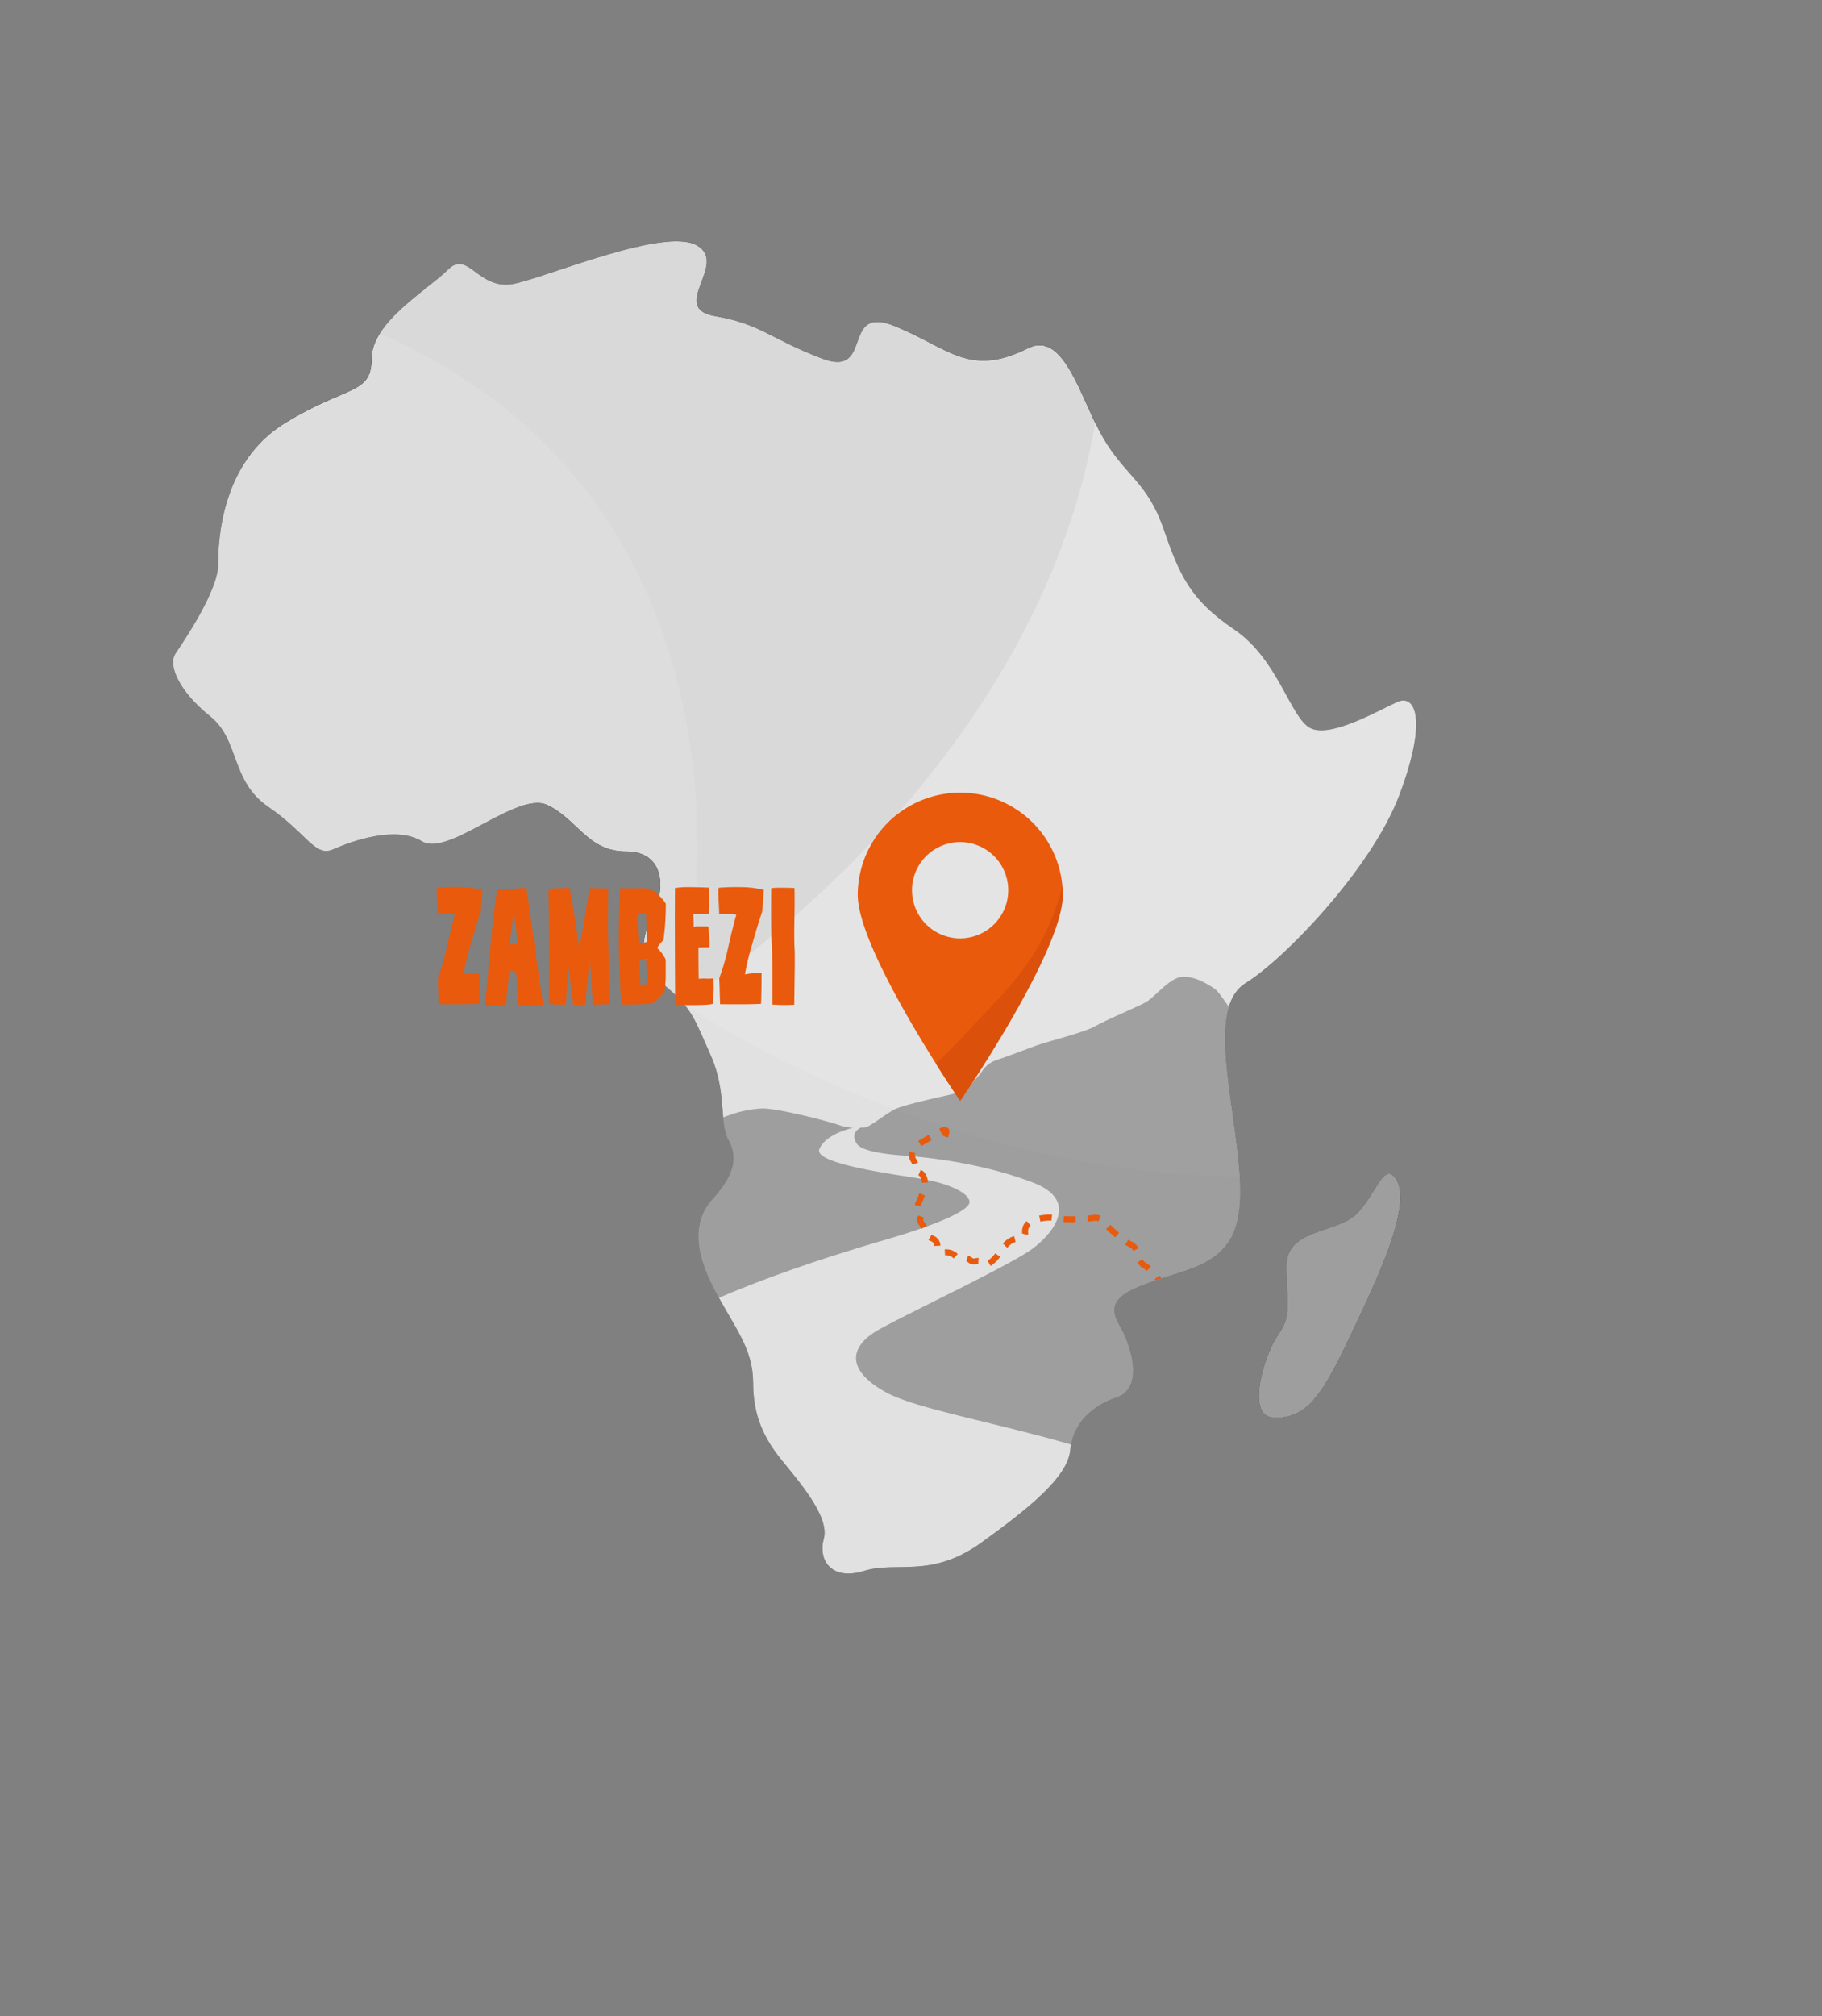 <?xml version="1.0" encoding="UTF-8"?> <svg xmlns="http://www.w3.org/2000/svg" xmlns:xlink="http://www.w3.org/1999/xlink" viewBox="0 0 605.78 670.06"><rect x="0" y="0" width="605.78" height="670.06" fill="#808080" stroke="none"/><defs><clipPath id="a" transform="translate(57.55 80.15)"><path d="M367.51,363.35c4.7-6.72,2.69-10.75,2.69-22.84s16.12-10.75,22.83-16.79,9.41-18.13,13.44-12.09,0,20.15-11.42,44.33-16.39,35.93-29.55,34.92C356.77,390.21,362.81,370.06,367.51,363.35ZM284.23,35.6c-19.57,9.78-26.2,0-44.32-7.39S233.19,45.67,215.73,39s-20.16-11.42-35.6-14.1,4.7-17.46-6-23.5S125.73,11.42,113.64,14.1,98.19,2.69,91.47,9.4,66,26.87,66,39s-8.05,8.73-28.87,21.5-22.17,38.28-22.17,47S3.49,133,.81,137s1.35,12.76,11.42,20.82,6.71,21.49,19.47,30.22,15.45,16.79,21.5,14.1S74,194.1,82.75,199.47s31.56-16.79,41.64-12.09,13.43,15.45,26.19,15.45,13.43,12.09,8.73,21.49-4,16.12,4.7,23.51,9.4,10.74,14.78,22.83,2.68,22.16,6,28.21,1.34,12.09-5.37,19.48-6.05,17.46.67,30.22,12.76,19.47,12.76,30.89,4,18.81,9.4,25.53,16.13,18.8,14.11,26.18,2.69,14.11,13.43,10.75,22.16,2.69,38.95-9.4,28.88-22.16,29.56-30.9,7.38-14.77,15.44-17.45,6.05-14.78.67-24.18,4-12.09,20.83-17.47,21.49-13.43,18.8-38.28-9.41-50.37,2.69-57.76,41.64-37.6,51-62.46,5.37-33.58-.67-30.89-22.17,12.09-28.88,8.73S367.51,139,352.74,129s-18.13-18.13-23.51-33.58-12.76-17.46-20.14-30.23S296.32,29.55,284.23,35.6Z" style="fill: none"></path></clipPath></defs><g style="isolation: isolate"><g><g style="clip-path: url(#a)"><path d="M169.31,253S128.19,439.79,256,510.4c127.82,35.76,169.83-160.89,169.83-160.89L356.12,224.37Z" transform="translate(57.55 80.15)" style="fill: #333"></path><path d="M348,452.54C216,438.15,175.81,281.41,169.57,252.93l-.26,0S128.19,439.79,256,510.4c67,18.74,110.36-26.31,136.52-73.45C380.4,444.82,365.73,450.34,348,452.54Z" transform="translate(57.55 80.15)" style="fill: #333;opacity: 0.2;mix-blend-mode: multiply"></path><path d="M169.31,253s183.24,130.5,367.37,0c52.74-114.42-92.07-177.89-94.75-179.67s-141.23-76-141.23-76Z" transform="translate(57.55 80.15)" style="fill: #4d4d4d"></path><path d="M523,135.57a134.29,134.29,0,0,1-2,21.69C389.89,315.51,203.4,264.57,171.08,254.19,190.2,267,363,376.05,536.68,253,559.09,204.37,545.84,165,523,135.57Z" transform="translate(57.55 80.15)" style="fill: #4d4d4d;opacity: 0.5;mix-blend-mode: multiply"></path><path d="M169.31,253S328.41,154.65,307.85-4.46C117.46-136.75,26.28-55.41,26.28-55.41L21.82,73.31Z" transform="translate(57.55 80.15)"></path><path d="M307.85-4.46C117.46-136.75,26.28-55.41,26.28-55.41l-.42,12.24c43.08-9.26,103.35-9.3,186.16,14C273.94,95.32,193.41,220.76,170.82,252,186.93,241.52,327.24,145.55,307.85-4.46Z" transform="translate(57.55 80.15)" style="opacity: 0.4;mix-blend-mode: multiply"></path><path d="M169.31,253S218.47,51.85,11.09,13.42C-69.36,114.42-56.84,253-56.84,253Z" transform="translate(57.55 80.15)" style="fill: #1a1a1a"></path><path d="M169.42,252.46c2.53-11.05,43-201.72-158.33-239a288,288,0,0,0-41.83,73C135.83,74.09,167.29,239.91,169.42,252.46Z" transform="translate(57.55 80.15)" style="fill: #1a1a1a;opacity: 0.4;mix-blend-mode: multiply"></path><path d="M284.23,35.6c-19.57,9.78-26.2,0-44.32-7.39S233.19,45.67,215.73,39s-20.16-11.42-35.6-14.1,4.7-17.46-6-23.5S125.73,11.42,113.64,14.1,98.19,2.69,91.47,9.4,66,26.87,66,39s-8.05,8.73-28.87,21.5-22.17,38.28-22.17,47S3.49,133,.81,137s1.35,12.76,11.42,20.82,6.71,21.49,19.47,30.22,15.45,16.79,21.5,14.1S74,194.1,82.75,199.47s31.56-16.79,41.64-12.09,13.43,15.45,26.19,15.45,13.43,12.09,8.73,21.49-4,16.12,4.7,23.51,9.4,10.74,14.78,22.83,2.68,22.16,6,28.21,1.34,12.09-5.37,19.48-6.05,17.46.67,30.22,12.76,19.47,12.76,30.89,4,18.81,9.4,25.53,16.13,18.8,14.11,26.18,2.69,14.11,13.43,10.75,22.16,2.69,38.95-9.4,28.88-22.16,29.56-30.9,7.38-14.77,15.44-17.45,6.05-14.78.67-24.18,4-12.09,20.83-17.47,21.49-13.43,18.8-38.28-9.41-50.37,2.69-57.76,41.64-37.6,51-62.46,5.37-33.58-.67-30.89-22.17,12.09-28.88,8.73S367.51,139,352.74,129s-18.13-18.13-23.51-33.58-12.76-17.46-20.14-30.23S296.32,29.55,284.23,35.6Z" transform="translate(57.55 80.15)" style="fill: none"></path><path d="M365.5,390.88c13.16,1,18.13-10.75,29.55-34.92s15.45-38.29,11.42-44.33-6.72,6-13.44,12.09-22.83,4.7-22.83,16.79,2,16.12-2.69,22.84S356.77,390.21,365.5,390.88Z" transform="translate(57.55 80.15)" style="fill: #333"></path><path d="M169.31,253S128.19,439.79,256,510.4c127.82,35.76,169.83-160.89,169.83-160.89L356.12,224.37Z" transform="translate(57.55 80.15)" style="fill: none"></path><path d="M348,452.54C216,438.15,175.81,281.41,169.57,252.93l-.26,0S128.19,439.79,256,510.4c67,18.74,110.36-26.31,136.52-73.45C380.4,444.82,365.73,450.34,348,452.54Z" transform="translate(57.55 80.15)" style="fill: none"></path><path d="M169.31,253s183.24,130.5,367.37,0c52.74-114.42-92.07-177.89-94.75-179.67s-141.23-76-141.23-76Z" transform="translate(57.55 80.15)" style="fill: none"></path><path d="M523,135.57a134.29,134.29,0,0,1-2,21.69C389.89,315.51,203.4,264.57,171.08,254.19,190.2,267,363,376.05,536.68,253,559.09,204.37,545.84,165,523,135.57Z" transform="translate(57.55 80.15)" style="fill: none"></path><path d="M169.31,253S328.41,154.65,307.85-4.46C117.46-136.75,26.28-55.41,26.28-55.41L21.82,73.31Z" transform="translate(57.55 80.15)" style="fill: none"></path><path d="M307.85-4.46C117.46-136.75,26.28-55.41,26.28-55.41l-.42,12.24c43.08-9.26,103.35-9.3,186.16,14C273.94,95.32,193.41,220.76,170.82,252,186.93,241.52,327.24,145.55,307.85-4.46Z" transform="translate(57.55 80.15)" style="fill: none"></path><path d="M169.31,253S218.47,51.85,11.09,13.42C-69.36,114.42-56.84,253-56.84,253Z" transform="translate(57.55 80.15)" style="fill: none"></path><path d="M169.42,252.46c2.53-11.05,43-201.72-158.33-239a288,288,0,0,0-41.83,73C135.83,74.09,167.29,239.91,169.42,252.46Z" transform="translate(57.55 80.15)" style="fill: none"></path><path d="M284.23,35.6c-19.57,9.78-26.2,0-44.32-7.39S233.19,45.67,215.73,39s-20.16-11.42-35.6-14.1,4.7-17.46-6-23.5S125.73,11.42,113.64,14.1,98.19,2.69,91.47,9.4,66,26.87,66,39s-8.05,8.73-28.87,21.5-22.17,38.28-22.17,47S3.49,133,.81,137s1.35,12.76,11.42,20.82,6.71,21.49,19.47,30.22,15.45,16.79,21.5,14.1S74,194.1,82.75,199.47s31.56-16.79,41.64-12.09,13.43,15.45,26.19,15.45,13.43,12.09,8.73,21.49-4,16.12,4.7,23.51,9.4,10.74,14.78,22.83,2.68,22.16,6,28.21,1.34,12.09-5.37,19.48-6.05,17.46.67,30.22,12.76,19.47,12.76,30.89,4,18.81,9.4,25.53,16.13,18.8,14.11,26.18,2.69,14.11,13.43,10.75,22.16,2.69,38.95-9.4,28.88-22.16,29.56-30.9,7.38-14.77,15.44-17.45,6.05-14.78.67-24.18,4-12.09,20.83-17.47,21.49-13.43,18.8-38.28-9.41-50.37,2.69-57.76,41.64-37.6,51-62.46,5.37-33.58-.67-30.89-22.17,12.09-28.88,8.73S367.51,139,352.74,129s-18.13-18.13-23.51-33.58-12.76-17.46-20.14-30.23S296.32,29.55,284.23,35.6Z" transform="translate(57.55 80.15)" style="fill: none"></path><path d="M365.5,390.88c13.16,1,18.13-10.75,29.55-34.92s15.45-38.29,11.42-44.33-6.72,6-13.44,12.09-22.83,4.7-22.83,16.79,2,16.12-2.69,22.84S356.77,390.21,365.5,390.88Z" transform="translate(57.55 80.15)" style="fill: #333"></path><path d="M169.31,253S128.19,439.79,256,510.4c127.82,35.76,169.83-160.89,169.83-160.89L356.12,224.37Z" transform="translate(57.55 80.15)" style="fill: none"></path><path d="M348,452.54C216,438.15,175.81,281.41,169.57,252.93l-.26,0S128.19,439.79,256,510.4c67,18.74,110.36-26.31,136.52-73.45C380.4,444.82,365.73,450.34,348,452.54Z" transform="translate(57.55 80.15)" style="fill: none"></path><path d="M169.31,253s183.24,130.5,367.37,0c52.74-114.42-92.07-177.89-94.75-179.67s-141.23-76-141.23-76Z" transform="translate(57.55 80.15)" style="fill: none"></path><path d="M523,135.57a134.29,134.29,0,0,1-2,21.69C389.89,315.51,203.4,264.57,171.08,254.19,190.2,267,363,376.05,536.68,253,559.09,204.37,545.84,165,523,135.57Z" transform="translate(57.55 80.15)" style="fill: none"></path><path d="M169.31,253S328.41,154.65,307.85-4.46C117.46-136.75,26.28-55.41,26.28-55.41L21.82,73.31Z" transform="translate(57.55 80.15)" style="fill: none"></path><path d="M307.85-4.46C117.46-136.75,26.28-55.41,26.28-55.41l-.42,12.24c43.08-9.26,103.35-9.3,186.16,14C273.94,95.32,193.41,220.76,170.82,252,186.93,241.52,327.24,145.55,307.85-4.46Z" transform="translate(57.55 80.15)" style="fill: none"></path><path d="M169.31,253S218.47,51.85,11.09,13.42C-69.36,114.42-56.84,253-56.84,253Z" transform="translate(57.55 80.15)" style="fill: none"></path><path d="M169.42,252.46c2.53-11.05,43-201.72-158.33-239a288,288,0,0,0-41.83,73C135.83,74.09,167.29,239.91,169.42,252.46Z" transform="translate(57.55 80.15)" style="fill: none"></path><path d="M284.23,35.6c-19.57,9.78-26.2,0-44.32-7.39S233.19,45.67,215.73,39s-20.16-11.42-35.6-14.1,4.7-17.46-6-23.5S125.73,11.42,113.64,14.1,98.19,2.69,91.47,9.4,66,26.87,66,39s-8.05,8.73-28.87,21.5-22.17,38.28-22.17,47S3.49,133,.81,137s1.35,12.76,11.42,20.82,6.71,21.49,19.47,30.22,15.45,16.79,21.5,14.1S74,194.1,82.75,199.47s31.56-16.79,41.64-12.09,13.43,15.45,26.19,15.45,13.43,12.09,8.73,21.49-4,16.12,4.7,23.51,9.4,10.74,14.78,22.83,2.68,22.16,6,28.21,1.34,12.09-5.37,19.48-6.05,17.46.67,30.22,12.76,19.47,12.76,30.89,4,18.81,9.4,25.53,16.13,18.8,14.11,26.18,2.69,14.11,13.43,10.75,22.16,2.69,38.95-9.4,28.88-22.16,29.56-30.9,7.38-14.77,15.44-17.45,6.05-14.78.67-24.18,4-12.09,20.83-17.47,21.49-13.43,18.8-38.28-9.41-50.37,2.69-57.76,41.64-37.6,51-62.46,5.37-33.58-.67-30.89-22.17,12.09-28.88,8.73S367.51,139,352.74,129s-18.13-18.13-23.51-33.58-12.76-17.46-20.14-30.23S296.32,29.55,284.23,35.6Z" transform="translate(57.55 80.15)" style="fill: none"></path><rect x="15.25" y="51.39" width="498" height="526" style="fill: #fff;opacity: 0.85"></rect><g style="opacity: 0.3"><g><path d="M166.7,402c-28.11-7.68-23.25-24.72-20.49-29.67,2.65-4.73,9.78-9.25,28.63-18.15s44.1-17.11,61.32-22.11,29.21-10,28.63-13-7-5.7-14.08-7.1-38.05-5-35.84-10.24,11.28-7.08,11.28-7.08l1,.05a19.1,19.1,0,0,1-5.92-1c-3.14-1.16-20.71-5.7-25.6-5.46a39,39,0,0,0-14.08,3.6c-3,1.64-8.15,3.84-10.12,4S161,290.16,159,289.11s-8.26-5.71-11.29-6.05-10.35-.7-14.54-2.33-15.83-8-19.67-8-15.47,3.61-20,6.52-5.82,2.32-7.68,2.56a10.11,10.11,0,0,0-5.94,3.72c-1.51,2-5.81,5.35-8.14,5.82s-12.57-.12-16.87-3.84-13-11.17-15-13.15-7.34-5.59-10.25-5.35-10.47,1.15-10.47,1.15V477.51h176.2c-16.85-10.41-26.47-20.64-18.4-24.67,20-10,31.18-23.74,29.09-30.26S194.8,409.66,166.7,402Z" transform="translate(57.55 80.15)"></path><path d="M417.7,266c-3.61,0-7.22,1.63-10.24,2.91s-8.5,2-11.41,3.14-7.21,6.05-10.82,7.33S376,280.5,373,278.05s-15.59-16.75-17.92-18.62-7-9.77-8.72-10.93-6.41-4.31-10.83-4-9.08,6.87-12.45,8.61-12.57,5.59-16.52,7.8-15.83,5-20.48,6.75-10.24,3.84-12.46,4.53a9.24,9.24,0,0,0-4.77,3.85c-1.28,1.74-5,6.23-8.16,7.05s-17.67,3.77-20.93,5.51-8.14,5.82-9.77,5.94c-.36,0-.83.05-1.37.06-2.45,1.34-2.62,3.11-1.4,5.2s6.38,3.41,15.8,4.1,26.53,2.74,42.76,8.91c15.62,5.93,7,16.75,0,22S245,356,234.88,361.6s-11.4,13.5,2.1,20.95,56.32,12.8,92.86,28.16S365.68,475,365.68,475L360,477.51h76.05V268.86S421.31,266,417.7,266Z" transform="translate(57.55 80.15)"></path></g></g><path d="M153.15,589.91a1.5,1.5,0,0,0,0-3,1.5,1.5,0,0,0,0,3Z" transform="translate(57.55 80.15)"></path><path d="M329.46,347.93a16.53,16.53,0,0,1-1.61-1.29,12,12,0,0,1-1.5-1.67l1.59-1.21a9.06,9.06,0,0,0,1.27,1.4,11.62,11.62,0,0,0,1.39,1.13Zm-5.65-5.72a9.82,9.82,0,0,0-1.18-.83,5.14,5.14,0,0,1-1.87-1.73c-.06-.09-.12-.17-.17-.26l1.71-1,.12.18a3.26,3.26,0,0,0,1.26,1.15,12.56,12.56,0,0,1,1.4,1Zm-52-1.65-1-1.72a7.56,7.56,0,0,0,1-.77,8.91,8.91,0,0,0,1.53-1.69l1.64,1.14a10.2,10.2,0,0,1-1.86,2.06A8.88,8.88,0,0,1,271.83,340.56Zm-5.58-.48a3.05,3.05,0,0,1-.66-.08,2.63,2.63,0,0,1-1.12-.54,1.8,1.8,0,0,0-.41-.26l-.3-.11.51-1.93a3,3,0,0,1,.63.23,3.79,3.79,0,0,1,.77.47.69.69,0,0,0,.37.19,1,1,0,0,0,.58,0,3.17,3.17,0,0,1,1.25-.11l-.11.93v1.07l-.21,0h0a1.29,1.29,0,0,0-.39.07A3.26,3.26,0,0,1,266.25,340.08Zm-6.74-2a2.7,2.7,0,0,0-.88-.69,3.21,3.21,0,0,0-1.94-.33l-.12-2,.58,0a5.12,5.12,0,0,1,2.38.56,4.59,4.59,0,0,1,1.38,1Zm59.82-2.49a3,3,0,0,0-.32-.47,2.81,2.81,0,0,0-1.15-.86c-.33-.18-.74-.39-1.27-.72l1-1.7c.49.3.85.49,1.16.65a4.63,4.63,0,0,1,1.78,1.38,5.45,5.45,0,0,1,.51.74Zm-42-1.08-1.43-1.4a8.32,8.32,0,0,1,2.7-2.07,8.19,8.19,0,0,1,1.05-.37l.51,1.93a5.63,5.63,0,0,0-.75.27A6.44,6.44,0,0,0,277.35,334.51Zm-24.2-.57a1.59,1.59,0,0,0-.37-1.07,2,2,0,0,0-.91-.58c-.22-.1-.44-.19-.67-.32l1-1.74a5,5,0,0,0,.47.22,3.88,3.88,0,0,1,1.64,1.13,3.52,3.52,0,0,1,.85,2.26Zm60.1-2.88c-.57-.51-1.2-1.08-2-1.8-.4-.37-.71-.68-1-.95l1.39-1.43.93.87c.8.75,1.41,1.31,2,1.8Zm-29-.79-1.94-.47a2.74,2.74,0,0,0,0-.61,4.72,4.72,0,0,1,.45-2.15,4.54,4.54,0,0,1,1.09-1.39l1.32,1.5a2.63,2.63,0,0,0-.62.78,2.82,2.82,0,0,0-.24,1.29A4.33,4.33,0,0,1,284.25,330.27Zm-35.4-2.06c-.24-.43-.45-.73-.63-1a3.2,3.2,0,0,1-.75-1.88v-.15a3,3,0,0,1,.26-1.22l.06-.16,1.89.66a2.6,2.6,0,0,1-.1.25,1.15,1.15,0,0,0-.11.47c0,.34.08.44.39.88a13.3,13.3,0,0,1,.75,1.21Zm50.23-2.13c-.82,0-1.76,0-2.76-.06h-.23l.11-2h.22c1.43.07,2.74.07,3.71.05l0,2Zm5.16-.24-.21-2,1.23-.15a10.78,10.78,0,0,1,1.44-.12,4.08,4.08,0,0,1,1.58.31l.2.08-.81,1.83-.12-.05a1.94,1.94,0,0,0-.85-.17,9.44,9.44,0,0,0-1.19.11Zm-15.85,0-.39-2a20,20,0,0,1,2.71-.32,8.54,8.54,0,0,1,1.57,0l-.21,2a7.06,7.06,0,0,0-1.25,0A18.83,18.83,0,0,0,288.39,325.83Zm-39.77-5.14-2-.42a7.53,7.53,0,0,1,.55-1.45c.15-.34.33-.75.53-1.25s.33-.81.47-1.16l1.86.73c-.14.35-.29.74-.47,1.18s-.41,1-.57,1.32A6.28,6.28,0,0,0,248.62,320.69Zm.3-7.8a2.93,2.93,0,0,0-.69-2.18,1.58,1.58,0,0,0-.41-.24l.78-1.84a3.53,3.53,0,0,1,.91.54,4.6,4.6,0,0,1,1.41,3.7Zm-3.15-6.1a3.87,3.87,0,0,0-.37-.78,5,5,0,0,1-.73-2c0-.14,0-.29,0-.42a4.53,4.53,0,0,1,.12-1l1.95.45a2.36,2.36,0,0,0-.07.58,1.7,1.7,0,0,0,0,.22,3.14,3.14,0,0,0,.49,1.27,5.35,5.35,0,0,1,.54,1.2Zm3-6.05-.94-1.77c.4-.21.89-.47,1.51-.83s1.24-.77,1.72-1.08l.12-.08,1.1,1.67-.12.08c-.5.33-1,.67-1.81,1.13S249.14,300.52,248.73,300.74Zm8.8-2.81-1.84-.8c.09-.2.16-.37.21-.52l-.31.14-.85-1.81a4.52,4.52,0,0,1,1.85-.57,1.4,1.4,0,0,1,1,.35,1.58,1.58,0,0,1,.51,1.24A5.19,5.19,0,0,1,257.53,297.93Z" transform="translate(57.55 80.15)" style="fill: #e95a0c"></path></g><g><path d="M295.77,216.47c0-.24,0-.49,0-.74a34.09,34.09,0,0,0-68.14,1.48c0,12.83,15.84,40,25.92,56,4.11,6.53,7.27,11.19,8,12.27l.11.16,0,0,0,0s31.89-46.46,34-66.54c0-.32.05-.65.07-1s0-.67,0-1S295.78,216.72,295.77,216.47Zm-50.1-.76a16,16,0,1,1,16,16A16,16,0,0,1,245.67,215.71Z" transform="translate(57.55 80.15)" style="fill: #e95a0c"></path><path d="M295.77,217.27c0,.3,0,.61,0,.93s-.05.64-.07,1c-2.1,20.08-34,66.54-34,66.54l0,0,0,0-.11-.16c-.73-1.08-3.89-5.74-8-12.27,3.35-3.12,6.57-6.42,9.67-9.73,10.39-11.14,20.13-19.94,26.73-33.67a84.68,84.68,0,0,0,5.71-15.52C295.72,215.26,295.77,216.26,295.77,217.27Z" transform="translate(57.55 80.15)" style="fill: #db510b"></path></g><g><path d="M101.9,253.46q-3.75.24-13.61.12c0-.72-.08-2.07-.12-4.08S88.07,246,88,245a71.74,71.74,0,0,0,3.06-10.65q1.64-7.19,2.65-10.52a23,23,0,0,0-5.71-.12c0-.87-.07-2.48-.21-4.84s-.11-3.68.09-4a71.84,71.84,0,0,1,7.58-.2,31.59,31.59,0,0,1,7.4.92c-.08.55-.17,1.72-.27,3.5s-.2,3.06-.32,3.81q-1.55,4.57-3.39,11.06a85.06,85.06,0,0,0-2.32,9.69,28.54,28.54,0,0,1,5.53-.48Q102.08,250.73,101.9,253.46Z" transform="translate(57.55 80.15)" style="fill: #e95a0c"></path><path d="M117.42,214.87q.94,5.77,2.67,18.55t3,20.39a28.26,28.26,0,0,1-8.27,0c-.08-1.07-.17-2.37-.27-3.92s-.18-2.89-.26-4-.2-2.26-.36-3.33h-2q-.54,3-.86,6.75c-.22,2.47-.39,4.07-.51,4.78a60.53,60.53,0,0,1-6.9,0q.48-4.28,1.16-12.21t1.37-14.39q.69-6.45,1.58-12.22A66.57,66.57,0,0,0,117.42,214.87Zm-5.59,18.91,2.85-.24c-.12-.87-.32-2.46-.62-4.75s-.55-4.26-.74-5.89Q113,224.93,111.83,233.78Z" transform="translate(57.55 80.15)" style="fill: #e95a0c"></path><path d="M145.3,253.64a53.4,53.4,0,0,0-5.71.17q-.12-.94-.44-7t-.63-7.76c-.28,2.1-.57,4.9-.89,8.38s-.54,5.63-.65,6.42l-3.93-.06q-1.19-9.67-1.72-13c-.08,1.12-.16,2.65-.24,4.61s-.17,3.68-.27,5.14-.21,2.52-.32,3.16a34.33,34.33,0,0,1-5.59-.24q.36-11.65-.12-38.11a20.16,20.16,0,0,1,3.51-.3c1.62,0,2.79-.1,3.5-.18q1.9,10,3.15,19.86.78-3,2-10.46t1.57-9.22l5.83.06.3-.06q-.06,9.81-.06,12.78t.32,13.11Q145.24,251.08,145.3,253.64Z" transform="translate(57.55 80.15)" style="fill: #e95a0c"></path><path d="M163.79,238.77c0,.64,0,1.61,0,2.92s0,2.25,0,2.82-.06,1.32-.12,2.23a21.54,21.54,0,0,1-.33,2.62,8.57,8.57,0,0,1-1.75,2.11,15.65,15.65,0,0,1-2.47,2q-4.52.24-10.11.24-.71-12-.8-19.36t.39-19.29h8.26q2.51,0,5.11,2.8c1.23,1.34,1.85,2.18,1.85,2.49a87.82,87.82,0,0,1-.78,11.95,9.82,9.82,0,0,0-2.08,2.62A12.21,12.21,0,0,1,163.79,238.77Zm-9.4-14.8q.24,8.68.42,9.16.66.41,2.85-.3c0-1-.07-2.59-.2-4.67s-.21-3.63-.21-4.66a2.86,2.86,0,0,0-1.52-.09A2.35,2.35,0,0,0,154.39,224Zm1,23.36,2.49-.65c-.12-1-.25-2.38-.38-4.28s-.25-3.19-.33-3.86l-2.2.35c0,1,.11,2.44.21,4.22S155.31,246.3,155.35,247.33Z" transform="translate(57.55 80.15)" style="fill: #e95a0c"></path><path d="M179.66,245a58.5,58.5,0,0,1-.18,8.44c-.67.28-2.7.42-6.09.44s-5.54,0-6.45-.14q-.18-30.85-.06-38.77a32.09,32.09,0,0,1,3.36-.29c1.17,0,2.73,0,4.7.06s3.06.11,3.29.11c0,.84,0,2.31,0,4.43a35.66,35.66,0,0,1-.11,4.49,6.61,6.61,0,0,0-1.61-.18c-.59,0-1.27,0-2,.06s-1.27.06-1.55.06c.08,1.43.12,2.8.12,4.1a18.44,18.44,0,0,1,2.41-.08c1,0,1.81,0,2.41,0a36.09,36.09,0,0,1,.41,6.95l-1.75,0a16.73,16.73,0,0,1-1.87,0q-.06,1.61.06,10.47a14.44,14.44,0,0,1,2.46-.06A14.57,14.57,0,0,0,179.66,245Z" transform="translate(57.55 80.15)" style="fill: #e95a0c"></path><path d="M195.47,253.46q-3.74.24-13.61.12c0-.72-.08-2.07-.12-4.08s-.1-3.49-.18-4.48a72.75,72.75,0,0,0,3.07-10.65c1.08-4.79,2-8.3,2.64-10.52a23,23,0,0,0-5.71-.12c0-.87-.07-2.48-.2-4.84s-.11-3.68.08-4a71.84,71.84,0,0,1,7.58-.2,31.68,31.68,0,0,1,7.41.92c-.08.55-.17,1.72-.27,3.5s-.21,3.06-.33,3.81q-1.54,4.57-3.39,11.06a85.06,85.06,0,0,0-2.32,9.69,28.54,28.54,0,0,1,5.53-.48Q195.65,250.73,195.47,253.46Z" transform="translate(57.55 80.15)" style="fill: #e95a0c"></path><path d="M206.59,234.49q.18,1.42.06,9.72t-.12,9.55a50.46,50.46,0,0,1-7.25-.06V245c0-4.88-.08-8.6-.24-11.18q-.3-5.42-.18-18.73c.64-.24,3.21-.27,7.73-.12q.12,3,0,9.69T206.59,234.49Z" transform="translate(57.55 80.15)" style="fill: #e95a0c"></path></g></g></g></svg> 